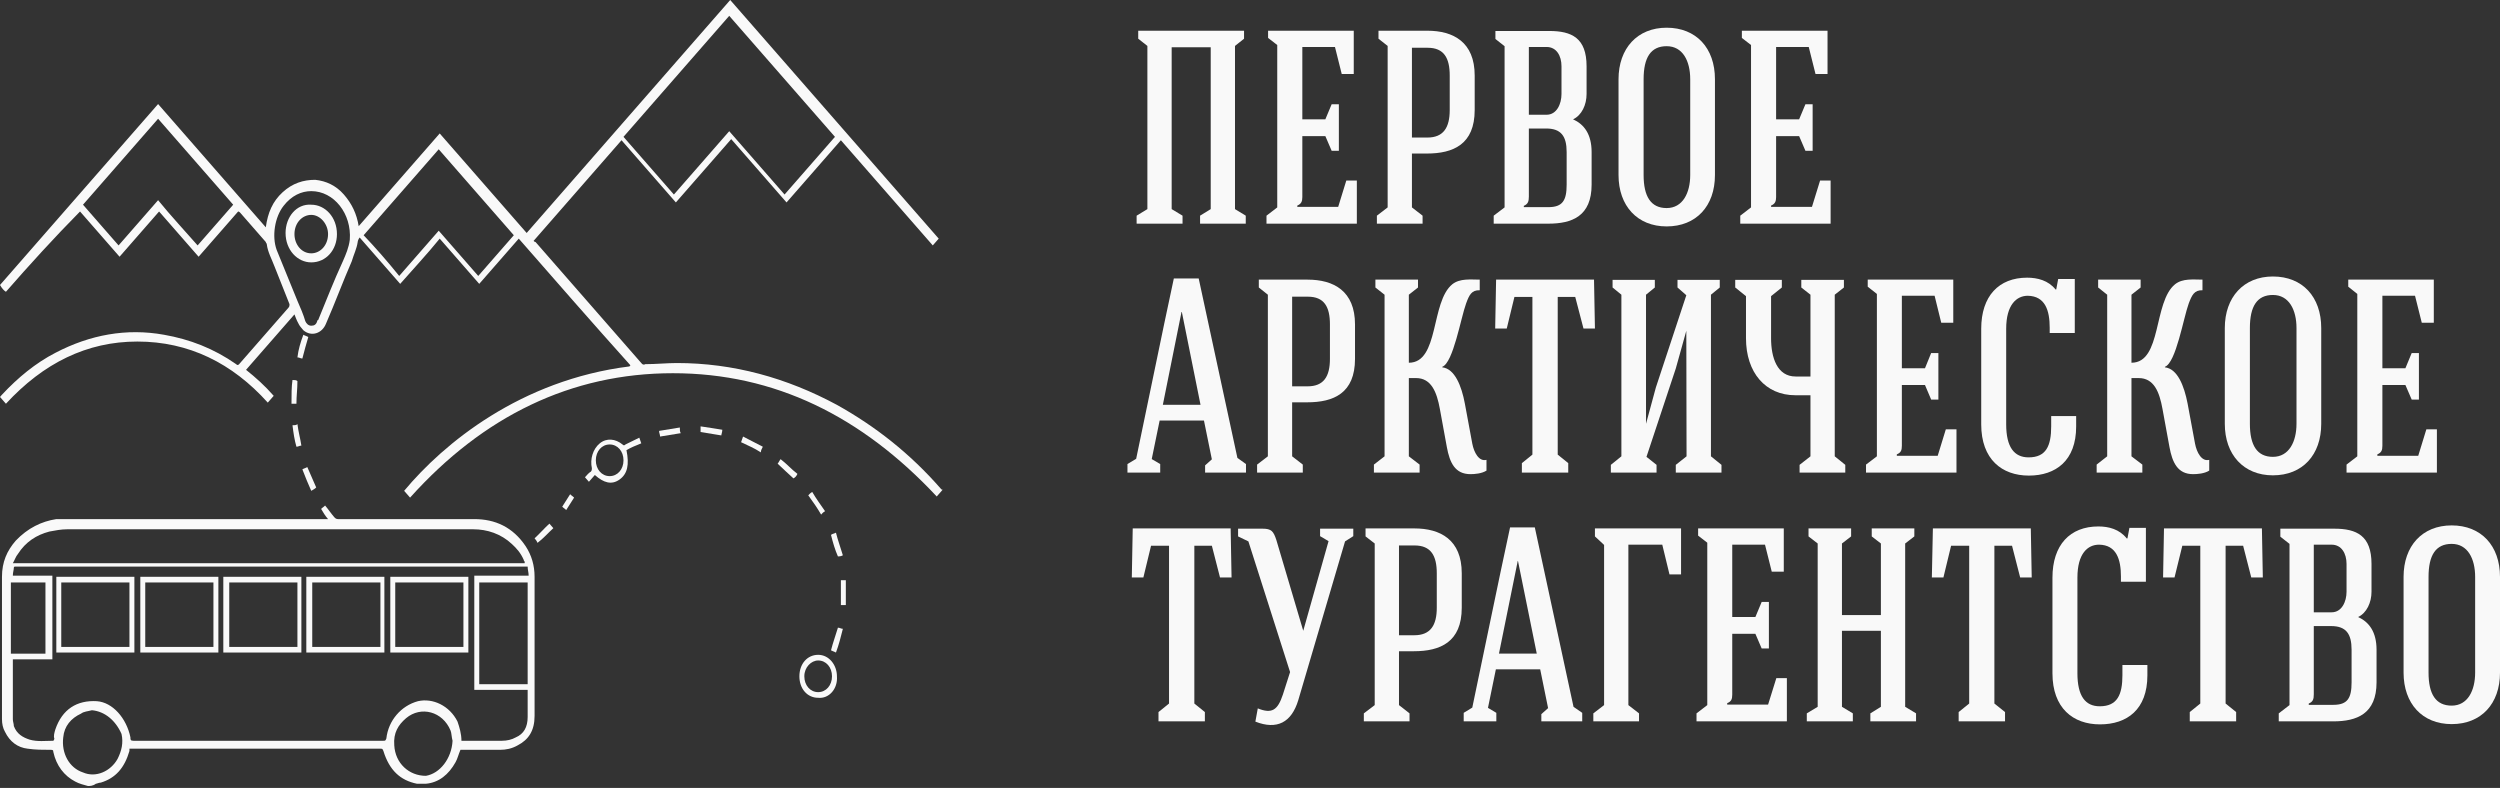 <?xml version="1.0" encoding="UTF-8"?> <svg xmlns="http://www.w3.org/2000/svg" width="936" height="295" viewBox="0 0 936 295" fill="none"><rect x="0" y="0" width="936" height="295" fill="#333333" stroke="none"/><g clip-path="url(#clip0_91_60)"><path d="M0 106.704C0.37 106.28 0.37 106.28 0.74 105.857C19.607 84.262 39.215 61.82 58.452 39.802C58.822 39.379 58.822 39.379 59.192 38.955C72.51 54.199 86.199 69.865 99.517 85.109C100.257 79.604 102.106 75.37 105.806 71.983C109.505 68.595 113.575 67.325 118.014 67.325C122.084 67.748 125.783 69.442 128.743 72.829C131.703 76.217 133.552 80.028 134.292 84.685C144.281 73.253 154.639 61.397 164.628 49.964C175.727 62.667 186.455 74.947 197.184 87.226C197.554 86.803 197.554 86.803 197.924 86.379C222.71 58.01 247.497 29.64 272.654 0.847C273.024 0.423 273.024 0.423 273.394 0C273.764 0.423 273.764 0.423 274.134 0.847C299.66 30.063 325.187 59.28 350.714 88.496C351.083 88.92 351.083 88.92 351.453 89.343C350.714 90.19 349.974 91.037 349.234 91.884C337.765 78.757 326.297 65.631 314.828 52.505C307.799 60.55 301.14 68.172 294.481 75.793C287.452 67.748 280.793 60.127 273.764 52.082C266.735 60.127 259.706 68.172 253.046 75.793C246.017 67.748 239.358 60.127 232.699 52.505C221.601 65.208 210.872 77.487 199.774 90.19C199.774 90.19 200.143 90.613 200.513 90.613C213.832 105.857 226.78 120.677 240.098 135.92C240.468 136.344 240.838 136.767 241.578 136.344C245.647 136.344 249.717 135.92 253.416 135.92C274.504 135.92 294.481 141.425 313.348 151.587C327.777 159.632 340.725 169.794 352.193 182.921C352.563 183.344 352.563 183.344 352.933 183.344C352.193 184.191 351.453 185.038 350.714 185.885C322.597 155.821 290.042 139.731 251.937 139.731C213.832 139.731 180.906 155.821 153.53 186.308C153.53 186.308 153.53 186.308 153.16 185.885C152.42 185.038 152.05 184.614 151.31 183.767C166.108 165.983 194.964 142.272 235.659 137.19C235.659 137.19 235.659 137.19 236.029 136.767C221.971 121.1 208.282 105.433 194.224 89.343C189.415 94.848 184.236 100.776 179.426 106.28C174.247 100.352 169.438 94.848 164.628 89.343C159.819 95.271 154.639 100.776 149.83 106.28C144.651 100.352 139.841 94.848 134.662 88.92C134.292 89.343 133.922 90.19 133.922 90.613C133.552 93.154 132.442 95.271 131.703 97.812C128.373 105.433 125.413 113.478 122.084 121.1C120.604 124.911 116.535 126.181 113.575 123.641C112.835 122.794 112.095 121.947 111.725 121.1C110.985 119.83 110.615 118.56 110.245 117.713C104.326 124.488 98.037 131.686 92.118 138.461C95.817 141.425 99.147 144.389 102.476 148.2C101.737 149.046 100.997 149.893 100.257 150.74C86.939 135.92 70.661 127.875 51.423 127.875C32.556 127.875 16.278 135.92 2.22 151.164C1.48 150.317 0.74 149.47 0 148.623C0.37 148.2 0.37 148.2 0.74 147.776C6.659 141.425 13.318 135.92 20.717 132.109C33.666 125.334 47.354 122.794 61.412 125.334C71.031 127.028 79.909 130.416 88.418 136.344C88.788 136.767 89.158 136.767 89.528 136.344C95.817 129.145 102.106 121.947 108.026 115.172C108.396 114.749 108.396 114.325 108.396 113.902C106.546 109.244 104.696 104.587 102.846 99.929C101.737 96.965 100.257 94.424 99.887 91.46C99.887 91.037 99.517 91.037 99.517 90.613C96.187 86.803 93.228 83.415 89.898 79.604C89.898 79.604 89.528 79.181 89.158 79.181C84.349 84.686 79.169 90.613 74.36 96.118C69.181 90.19 64.371 84.686 59.562 79.181C54.383 85.109 49.573 90.613 44.764 96.118C39.955 90.613 34.775 84.686 29.966 79.181C20.347 88.92 11.098 99.082 2.22 109.244C1.48 108.821 0.74 107.974 0 106.704C0 107.127 0 107.127 0 106.704ZM273.024 5.928C259.706 21.171 246.757 35.991 233.439 51.235C239.728 58.433 246.017 65.631 252.307 72.829C259.336 64.784 265.995 57.163 273.024 49.118C280.053 57.163 286.712 64.784 293.741 72.829C300.03 65.631 306.319 58.433 312.609 51.235C299.29 35.991 285.972 20.748 273.024 5.928ZM31.076 76.64C35.515 81.722 39.955 86.803 44.394 91.884C49.203 86.379 54.383 80.451 59.192 74.947C64.001 80.875 69.181 86.379 73.99 91.884C78.43 86.803 82.869 81.722 87.308 76.64C78.06 66.055 68.441 55.045 59.192 44.46C49.573 55.469 40.325 66.055 31.076 76.64ZM149.46 103.316C154.27 97.812 159.449 91.884 164.258 86.379C169.068 91.884 174.247 97.812 179.056 103.316C183.496 98.235 187.935 93.154 192.374 88.073C183.126 77.487 173.507 66.478 164.258 55.892C155.009 66.478 145.391 77.487 136.142 88.073C140.581 92.731 145.021 97.812 149.46 103.316ZM116.535 71.559C112.835 71.559 109.136 73.253 106.176 77.064C102.846 81.298 101.737 88.496 103.586 93.577C106.176 99.929 108.766 106.28 111.355 112.632C112.465 115.172 113.575 117.713 114.315 120.253C114.685 121.1 115.425 121.947 116.535 121.947C117.644 121.947 118.384 121.524 118.754 120.253C118.754 120.253 118.754 119.83 119.124 119.83C122.084 112.632 125.043 105.01 128.373 97.812C129.483 95.271 130.593 92.731 130.963 89.767C131.703 80.028 125.043 71.559 116.535 71.559Z" fill="#F9F9F9"></path><path d="M32.926 294.281C31.446 293.858 29.596 293.435 28.117 292.588C24.047 290.471 21.087 286.66 19.978 281.579C19.978 280.732 19.608 280.732 18.868 280.732C15.908 280.732 13.319 280.732 10.359 280.308C6.659 279.885 3.7 277.768 1.85 273.957C1.11 272.687 0.74 270.993 0.74 269.299C0.74 251.515 0.74 233.731 0.74 215.947C0.74 210.443 2.59 206.209 5.92 202.398C10.359 197.74 15.538 195.199 21.087 194.353C22.197 194.353 23.677 194.353 24.787 194.353C56.973 194.353 89.159 194.353 121.714 194.353C122.084 194.353 122.454 194.353 122.824 194.353C121.714 193.082 120.974 191.812 120.234 190.542C120.604 190.118 121.344 189.695 121.714 189.271C122.824 190.542 123.934 192.235 125.044 193.506C125.414 193.929 125.784 194.353 126.524 194.353C143.541 194.353 160.559 194.353 177.577 194.353C185.346 194.353 192.005 197.317 196.814 204.515C199.034 207.902 200.144 211.713 200.144 215.947C200.144 233.308 200.144 250.668 200.144 268.029C200.144 273.534 197.924 276.921 193.855 279.038C191.635 280.308 189.415 280.732 187.196 280.732C182.386 280.732 177.577 280.732 173.137 280.732C172.767 280.732 172.397 280.732 172.397 280.732C171.658 282.425 171.288 284.119 170.548 285.389C167.958 290.047 164.259 293.011 159.449 293.435C159.079 293.435 159.079 293.435 158.709 293.435C157.969 293.435 157.229 293.435 156.49 293.435H156.12C149.83 292.164 145.761 288.353 143.541 281.155C143.171 280.308 143.171 280.308 142.431 280.308C111.356 280.308 80.28 280.308 49.204 280.308C48.834 280.308 48.464 280.308 48.464 280.308C48.464 280.308 48.464 280.308 48.464 280.732V281.155C46.614 287.507 43.285 291.317 37.735 293.011C36.995 293.011 36.255 293.435 35.886 293.435C34.776 294.281 33.666 294.281 32.926 294.281ZM172.767 277.344H173.137C177.947 277.344 182.756 277.344 187.935 277.344C189.785 277.344 191.635 276.921 193.115 276.074C196.074 274.804 197.554 272.263 197.554 268.452C197.554 265.488 197.554 262.948 197.554 259.984C197.554 259.56 197.554 259.137 197.554 258.29C190.895 258.29 184.236 258.29 177.577 258.29C177.577 243.894 177.577 229.92 177.577 215.524C184.236 215.524 190.895 215.524 197.924 215.524C197.924 214.254 197.554 213.407 197.554 212.137C197.184 212.137 196.814 212.137 196.444 212.137C133.183 212.137 69.551 212.137 6.29 212.137C5.92 212.137 5.55 212.137 5.55 212.137C5.55 212.137 5.18 212.137 5.18 212.56C5.18 213.407 4.81 214.254 4.81 215.524C9.989 215.524 14.798 215.524 19.608 215.524C19.608 226.11 19.608 236.695 19.608 246.858C14.798 246.858 9.619 246.858 4.81 246.858C4.81 247.281 4.81 247.281 4.81 247.704C4.81 254.903 4.81 262.101 4.81 269.299C4.81 270.146 5.18 270.993 5.18 271.84C6.29 274.804 8.509 276.074 11.099 276.921C14.059 277.768 17.018 277.344 19.978 277.344C19.978 277.344 20.348 276.921 20.348 276.497C19.978 275.651 20.348 274.38 20.718 273.11C23.307 265.488 28.857 262.101 36.255 262.524C42.175 262.948 47.354 268.876 48.834 276.074C48.834 276.921 48.834 277.344 49.944 277.344C81.02 277.344 112.465 277.344 143.541 277.344C144.281 277.344 144.281 277.344 144.651 276.497C145.391 269.723 150.2 264.218 156.49 262.524C162.039 261.254 168.328 264.218 171.288 270.146C172.028 272.263 172.767 274.804 172.767 277.344ZM4.81 210.866C68.811 210.866 132.813 210.866 196.444 210.866V210.443C196.444 210.019 196.074 210.019 196.074 209.596C194.964 207.055 193.485 205.362 191.635 203.668C187.565 199.857 182.386 198.163 177.207 198.163C126.524 198.163 75.84 198.163 25.157 198.163C22.937 198.163 20.718 198.587 18.498 199.01C13.688 200.281 9.619 202.821 6.659 207.479C5.92 208.326 5.55 209.596 4.81 210.866ZM179.427 218.065C179.427 230.767 179.427 243.47 179.427 256.173C185.346 256.173 191.635 256.173 197.554 256.173C197.554 243.47 197.554 230.767 197.554 218.065C191.635 218.065 185.346 218.065 179.427 218.065ZM34.406 265.912C32.926 266.335 31.446 266.335 30.336 267.182C26.637 268.876 24.047 271.84 23.677 276.074C22.937 282.002 25.897 287.507 31.076 289.2C35.886 291.317 41.435 288.777 44.025 284.119C45.504 281.155 46.244 278.191 45.504 274.804C43.285 269.723 39.215 266.335 34.406 265.912ZM169.438 277.344C169.068 276.074 169.068 274.38 168.698 273.534C165.738 266.335 157.599 264.218 152.05 268.876C149.091 271.416 147.241 274.38 147.611 279.038C147.981 285.813 153.16 290.471 159.449 290.471C164.629 289.624 169.068 284.119 169.438 277.344ZM4.07 244.74C8.509 244.74 12.579 244.74 17.018 244.74C17.018 235.848 17.018 226.956 17.018 218.065C12.579 218.065 8.509 218.065 4.07 218.065C4.07 226.956 4.07 235.848 4.07 244.74Z" fill="#F9F9F9"></path><path d="M234.549 168.524C235.659 174.028 234.919 177.416 231.959 179.533C228.999 181.65 226.04 180.803 222.71 177.839C221.97 178.686 221.23 179.533 220.491 180.38C220.121 179.956 219.751 179.533 219.011 178.686C219.751 177.839 220.491 176.992 221.23 176.569C221.6 176.146 221.6 175.722 221.6 175.299C220.86 171.911 221.97 168.1 224.56 165.983C227.15 163.866 230.479 164.29 233.069 166.407C233.439 166.83 233.809 166.83 234.179 166.407C236.028 165.56 237.508 164.713 239.358 163.866C239.728 164.713 239.728 165.136 240.098 165.983C237.878 166.83 236.029 167.677 234.549 168.524ZM228.26 178.263C231.219 178.263 233.439 175.722 233.439 172.335C233.439 168.947 231.219 166.407 228.26 166.407C225.3 166.407 223.08 168.947 223.08 172.335C223.08 175.722 225.3 178.263 228.26 178.263Z" fill="#F9F9F9"></path><path d="M306.32 261.254C302.251 261.254 299.291 257.867 299.291 253.209C299.291 248.551 302.251 245.164 306.32 245.164C310.39 245.164 313.349 248.975 313.349 253.209C313.719 257.867 310.39 261.678 306.32 261.254ZM311.499 253.209C311.499 249.822 309.28 247.281 306.32 247.281C303.73 247.281 301.141 249.822 301.141 253.209C301.141 256.597 303.36 259.137 306.32 259.137C309.28 259.137 311.499 256.597 311.499 253.209Z" fill="#F9F9F9"></path><path d="M291.151 173.605C291.521 173.181 291.891 172.335 292.261 171.911C294.481 173.605 296.331 175.722 298.55 177.416C298.18 178.263 297.81 178.686 297.071 179.109C295.221 177.416 293.371 175.722 291.151 173.605Z" fill="#F9F9F9"></path><path d="M302.619 185.461C302.989 185.038 303.359 184.614 304.099 184.19C305.579 186.732 307.429 189.274 308.908 191.392C308.168 191.815 307.798 192.239 307.429 192.662C305.949 190.121 304.469 188.003 302.619 185.461Z" fill="#F9F9F9"></path><path d="M311.129 200.281C311.499 199.857 312.239 199.857 312.979 199.434C313.719 202.399 314.828 205.364 315.568 207.906C314.828 208.329 314.089 208.329 313.719 208.329C312.609 205.788 311.869 203.246 311.129 200.281Z" fill="#F9F9F9"></path><path d="M313.719 235.002C314.458 235.002 314.828 235.425 315.568 235.425C314.828 238.389 314.089 241.353 312.979 244.317C312.239 243.894 311.869 243.894 311.129 243.47C311.869 240.507 312.979 237.543 313.719 235.002Z" fill="#F9F9F9"></path><path d="M277.463 165.561C277.833 164.714 277.833 164.29 278.203 163.443C280.792 164.714 283.012 165.984 285.602 167.255C285.232 168.102 284.862 168.525 284.862 169.372C282.272 167.678 280.053 166.831 277.463 165.561Z" fill="#F9F9F9"></path><path d="M314.828 217.218C315.568 217.218 315.938 217.218 316.678 217.218C316.678 220.182 316.678 223.146 316.678 226.533C315.938 226.533 315.568 226.533 314.828 226.533C314.828 223.146 314.828 220.605 314.828 217.218Z" fill="#F9F9F9"></path><path d="M270.434 160.903C270.434 161.75 270.064 162.597 270.064 163.021C267.474 162.597 264.885 162.174 262.295 161.75C262.295 160.903 262.295 160.479 262.295 159.632C265.255 160.055 267.844 160.479 270.434 160.903Z" fill="#F9F9F9"></path><path d="M247.128 163.445C247.128 162.598 246.758 162.174 246.758 161.327C249.347 160.903 251.937 160.479 254.527 160.056C254.527 160.903 254.527 161.75 254.897 162.174C252.307 162.598 249.717 163.021 247.128 163.445Z" fill="#F9F9F9"></path><path d="M113.575 125.334C114.315 125.758 114.685 125.758 115.425 126.181C114.685 128.723 113.945 131.264 113.205 134.23C112.465 134.23 112.095 133.806 111.355 133.806C111.725 130.841 112.465 128.299 113.575 125.334Z" fill="#F9F9F9"></path><path d="M113.205 175.723C113.945 175.3 114.315 175.3 115.055 174.876C116.165 177.418 117.275 179.959 118.384 182.501C118.014 182.924 117.275 183.348 116.535 183.772C115.425 181.23 114.315 178.688 113.205 175.723Z" fill="#F9F9F9"></path><path d="M201.253 203.245C200.883 202.398 200.514 201.975 200.144 201.551C201.993 199.858 203.843 197.741 205.693 196.047C206.063 196.47 206.433 196.894 207.173 197.741C205.323 199.434 203.473 201.551 201.253 203.245Z" fill="#F9F9F9"></path><path d="M109.506 159.209C110.246 159.209 110.986 159.209 111.356 158.785C111.726 161.75 112.465 164.292 112.835 166.834C112.096 166.834 111.726 167.257 110.986 167.257C110.246 164.716 109.876 162.174 109.506 159.209Z" fill="#F9F9F9"></path><path d="M109.506 142.271C110.246 142.271 110.985 142.271 111.355 142.695C111.355 145.66 110.986 148.202 110.986 151.167C110.246 151.167 109.876 151.167 109.136 151.167C109.136 147.778 109.136 144.813 109.506 142.271Z" fill="#F9F9F9"></path><path d="M214.941 186.308C213.832 188.002 213.092 189.272 211.982 190.966C211.612 190.543 210.872 190.119 210.502 189.696C211.612 188.002 212.352 186.731 213.462 185.037C213.832 185.461 214.571 185.884 214.941 186.308Z" fill="#F9F9F9"></path><path d="M116.535 98.236C111.355 98.236 106.916 93.578 106.916 87.227C106.916 81.299 110.985 76.218 116.535 76.641C121.714 76.641 126.153 81.299 126.153 87.65C126.153 93.578 122.084 98.236 116.535 98.236ZM110.246 87.65C110.246 91.461 112.835 94.848 116.535 94.848C119.864 94.848 122.824 91.884 122.824 87.65C122.824 83.839 119.864 80.452 116.535 80.452C113.205 80.452 110.246 83.416 110.246 87.65Z" fill="#F9F9F9"></path><path d="M83.609 215.948C93.598 215.948 103.217 215.948 112.836 215.948C112.836 225.264 112.836 235.002 112.836 244.318C103.217 244.318 93.228 244.318 83.609 244.318C83.609 234.579 83.609 225.264 83.609 215.948ZM111.356 242.201C111.356 234.156 111.356 226.11 111.356 218.065C102.847 218.065 94.338 218.065 85.829 218.065C85.829 226.11 85.829 234.156 85.829 242.201C94.338 242.201 102.847 242.201 111.356 242.201Z" fill="#F9F9F9"></path><path d="M81.759 244.318C71.771 244.318 62.152 244.318 52.533 244.318C52.533 235.002 52.533 225.264 52.533 215.948C62.152 215.948 72.141 215.948 81.759 215.948C81.759 225.264 81.759 234.579 81.759 244.318ZM79.91 242.201C79.91 234.156 79.91 226.11 79.91 218.065C71.401 218.065 62.892 218.065 54.383 218.065C54.383 226.11 54.383 234.156 54.383 242.201C62.892 242.201 71.401 242.201 79.91 242.201Z" fill="#F9F9F9"></path><path d="M50.314 244.318C40.695 244.318 30.707 244.318 21.088 244.318C21.088 235.002 21.088 225.264 21.088 215.948C30.707 215.948 40.695 215.948 50.314 215.948C50.314 225.264 50.314 234.579 50.314 244.318ZM22.938 218.065C22.938 226.11 22.938 234.156 22.938 242.201C31.447 242.201 39.955 242.201 48.464 242.201C48.464 234.156 48.464 226.11 48.464 218.065C39.955 218.065 31.447 218.065 22.938 218.065Z" fill="#F9F9F9"></path><path d="M146.131 215.948C155.75 215.948 165.738 215.948 175.357 215.948C175.357 225.264 175.357 235.002 175.357 244.318C165.738 244.318 155.75 244.318 146.131 244.318C146.131 234.579 146.131 225.264 146.131 215.948ZM147.981 242.201C156.489 242.201 164.998 242.201 173.507 242.201C173.507 234.156 173.507 226.11 173.507 218.065C164.998 218.065 156.489 218.065 147.981 218.065C147.981 226.11 147.981 234.156 147.981 242.201Z" fill="#F9F9F9"></path><path d="M114.685 244.318C114.685 235.002 114.685 225.264 114.685 215.948C124.303 215.948 134.292 215.948 143.911 215.948C143.911 225.264 143.911 235.002 143.911 244.318C134.292 244.318 124.673 244.318 114.685 244.318ZM116.904 218.065C116.904 226.11 116.904 234.156 116.904 242.201C125.413 242.201 133.922 242.201 142.431 242.201C142.431 234.156 142.431 226.11 142.431 218.065C133.922 218.065 125.413 218.065 116.904 218.065Z" fill="#F9F9F9"></path><path d="M438.671 17.685H453.292V78.293L449.305 80.746V83.74H466.412V80.746L462.382 78.293V17.195L465.769 14.495V11.502H426.151V14.495L429.581 17.195V78.293L425.551 80.746V83.74H442.744V80.746L438.671 78.293V17.685Z" fill="#F9F9F9"></path><path d="M508.003 67.594H504.058L501.014 77.458C495.869 77.458 490.809 77.458 485.707 77.458V76.968C487.207 76.33 487.593 75.397 487.593 73.778C487.593 66.122 487.593 58.614 487.593 50.958H496.212L498.57 56.454H501.271C501.271 51.4 501.271 44.088 501.271 39.033H498.57L496.212 44.676H487.593C487.593 35.647 487.593 26.568 487.593 17.587H499.813L502.343 27.697H506.845V11.502C495.869 11.502 485.793 11.502 474.773 11.502V14.201L478.203 16.851C478.203 37.07 478.203 57.387 478.203 77.655L474.173 80.746V83.74C485.492 83.74 496.769 83.74 508.003 83.74V67.594Z" fill="#F9F9F9"></path><path d="M534.5 17.882C540.632 17.882 542.776 21.709 542.776 28.285V41.192C542.776 47.768 540.417 51.498 534.415 51.498H528.626C528.626 40.358 528.626 29.12 528.626 17.882H534.5ZM552.123 28.285C552.123 15.722 544.105 11.502 534.415 11.502H516.106V14.495L519.536 17.195C519.536 37.168 519.536 57.681 519.536 77.655L515.506 80.746V83.74C520.694 83.74 527.469 83.74 532.614 83.74V80.746L528.626 77.655C528.626 71.079 528.626 64.061 528.626 57.485H534.2C544.105 57.485 552.123 54.05 552.123 41.192V28.285Z" fill="#F9F9F9"></path><path d="M579.693 83.74C588.525 83.74 595.9 80.992 595.9 69.116V56.946C595.9 50.272 593.113 46.542 588.954 44.677C592.213 43.156 594.013 39.23 594.013 35.206V24.802C594.013 14.201 588.439 11.601 580.036 11.601H559.883V14.594L563.314 17.293V77.655L559.24 80.747V83.74H579.693ZM586.553 69.116C586.553 75.103 585.009 77.557 579.693 77.557H570.517V77.066C572.018 76.428 572.403 75.496 572.403 73.631V48.112H578.878C584.452 48.112 586.553 50.959 586.553 56.946V69.116ZM584.623 35.206C584.623 38.935 582.823 42.959 579.049 42.959H572.403V17.588H579.049C582.737 17.588 584.623 20.876 584.623 24.802V35.206Z" fill="#F9F9F9"></path><path d="M642.079 29.659C642.079 17.98 635.047 10.373 623.985 10.373C613.008 10.373 605.977 18.127 605.977 29.659V65.533C605.977 77.066 613.008 84.77 623.985 84.77C635.047 84.77 642.079 77.164 642.079 65.533V29.659ZM615.367 29.659C615.367 21.513 618.068 17.293 623.985 17.293C630.031 17.293 632.818 22.838 632.818 29.659V65.533C632.818 72.207 630.031 77.9 623.985 77.9C618.068 77.9 615.367 73.532 615.367 65.533V29.659Z" fill="#F9F9F9"></path><path d="M685.385 67.594H681.44L678.396 77.458C673.25 77.458 668.191 77.458 663.089 77.458V76.968C664.589 76.33 664.975 75.397 664.975 73.778C664.975 66.122 664.975 58.614 664.975 50.958H673.593L675.952 56.454H678.653C678.653 51.4 678.653 44.088 678.653 39.033H675.952L673.593 44.676H664.975C664.975 35.647 664.975 26.568 664.975 17.587H677.195L679.725 27.697H684.227V11.502C673.25 11.502 663.174 11.502 652.155 11.502V14.201L655.585 16.851C655.585 37.07 655.585 57.387 655.585 77.655L651.555 80.746V83.74C662.874 83.74 674.151 83.74 685.385 83.74V67.594Z" fill="#F9F9F9"></path><path d="M442.358 116.816H442.487L449.476 151.561H435.369L442.358 116.816ZM434.169 157.45H450.762L453.72 171.976L451.191 174.234V176.933H466.498V173.743L463.282 171.436L448.79 104.253H439.485C434.897 125.502 429.881 150.432 425.379 171.78L422.12 173.743V176.933H434.383V173.743L431.21 171.878L434.169 157.45Z" fill="#F9F9F9"></path><path d="M489.652 111.075C495.783 111.075 497.927 114.854 497.927 121.479V134.336C497.927 140.962 495.612 144.642 489.566 144.642H483.778C483.778 133.551 483.778 122.313 483.778 111.075H489.652ZM507.317 121.479C507.317 108.916 499.299 104.695 489.566 104.695H471.3V107.64L474.688 110.339C474.688 130.312 474.688 150.826 474.688 170.848L470.657 173.94V176.933C475.888 176.933 482.62 176.933 487.765 176.933V173.94L483.778 170.848C483.778 164.223 483.778 157.254 483.778 150.629H489.394C499.299 150.629 507.317 147.243 507.317 134.336V121.479Z" fill="#F9F9F9"></path><path d="M554.01 104.695C550.623 104.695 546.635 104.155 543.762 106.413C535.573 113.038 538.917 135.809 527.469 135.809V110.339L530.899 107.64V104.695H514.949V107.64L518.379 110.339C518.379 130.558 518.379 150.629 518.379 170.848L514.392 173.94V176.933C519.537 176.933 526.311 176.933 531.5 176.933V173.94L527.469 170.848C527.469 161.033 527.469 151.365 527.469 141.55H530.17C535.83 141.55 537.931 146.703 539.089 153.132L541.704 167.413C542.776 173.204 544.748 177.522 550.537 177.522C552.123 177.522 554.739 177.326 556.54 176.197V172.173C553.753 172.909 551.866 169.474 551.223 166.088L548.436 151.071C547.192 144.446 544.663 138.066 539.989 137.526V137.33C544.105 135.809 546.935 118.976 548.908 113.627C550.065 110.437 550.966 108.572 554.01 108.67V104.695Z" fill="#F9F9F9"></path><path d="M589.769 111.173L592.856 123H597.144L596.801 104.695H560.141L559.798 123H564.128L567.001 111.173H573.733C573.733 130.852 573.733 150.531 573.733 170.21L569.788 173.4V176.933C574.933 176.933 581.922 176.933 587.153 176.933V173.4L583.209 170.21C583.209 150.531 583.209 130.852 583.209 111.173H589.769Z" fill="#F9F9F9"></path><path d="M628.058 107.639L631.359 110.535L619.954 145.083L616.267 158.677C616.267 143.317 616.267 125.699 616.267 110.338L619.568 107.639V104.793H603.747V107.639L607.048 110.338C607.048 130.557 607.048 150.629 607.048 170.848L603.104 174.037V176.933C608.334 176.933 614.98 176.933 620.211 176.933V174.037L616.438 171.044L627.415 137.967L631.359 123.834C631.359 138.802 631.445 155.88 631.445 170.848L627.415 174.037V176.933C632.646 176.933 639.292 176.933 644.523 176.933V174.037L640.578 170.848C640.578 150.629 640.578 130.557 640.578 110.338L643.879 107.639V104.793H628.058V107.639Z" fill="#F9F9F9"></path><path d="M690.358 107.639V104.793H674.408V107.639L677.838 110.338C677.838 120.448 677.838 130.852 677.838 140.961H672.264C665.404 140.961 663.088 133.943 663.088 126.631C663.088 110.633 663.088 126.729 663.088 110.878L667.119 107.639V104.793C661.888 104.793 654.856 104.793 649.668 104.793V107.639L653.698 110.878C653.698 126.729 653.698 110.633 653.698 126.631C653.698 139.489 660.987 147.979 672.178 147.979H677.838C677.838 155.683 677.838 163.094 677.838 170.848L673.765 174.037V176.933C678.996 176.933 685.77 176.933 690.873 176.933V174.037L686.928 170.848C686.928 150.629 686.928 130.557 686.928 110.338L690.358 107.639Z" fill="#F9F9F9"></path><path d="M732.506 160.739H728.518L725.474 170.652C720.329 170.652 715.312 170.652 710.167 170.652V170.112C711.71 169.474 712.053 168.591 712.053 166.922C712.053 159.316 712.053 151.758 712.053 144.151H720.714L723.03 149.599H725.731C725.731 144.544 725.731 137.232 725.731 132.177H723.03L720.714 137.87H712.053C712.053 128.791 712.053 119.712 712.053 110.732H724.316L726.803 120.841H731.305V104.695C720.329 104.695 710.252 104.695 699.276 104.695V107.345L702.706 110.044C702.706 130.214 702.706 150.531 702.706 170.848L698.633 173.94V176.933C709.995 176.933 721.229 176.933 732.506 176.933V160.739Z" fill="#F9F9F9"></path><path d="M776.798 104.45H770.581L769.852 108.376H769.595C766.893 104.99 762.82 103.959 758.961 103.959C748.328 103.959 741.768 110.879 741.768 123.098C741.768 127.466 741.768 154.555 741.768 158.874C741.768 171.977 749.528 178.062 759.604 178.062C769.68 178.062 777.313 172.467 777.313 159.708V155.782H767.965V159.61C767.965 166.922 766.079 171.24 759.519 171.24C754.116 171.24 751.115 167.413 751.115 158.874C751.115 154.555 751.115 127.466 751.115 123.098C751.115 114.068 755.017 110.731 759.219 110.731C765.736 110.879 767.408 116.228 767.408 122.706V124.669H776.798V104.45Z" fill="#F9F9F9"></path><path d="M824.606 104.695C821.175 104.695 817.231 104.155 814.358 106.413C806.126 113.038 809.47 135.809 798.022 135.809V110.339L801.452 107.64V104.695H785.545V107.64L788.932 110.339C788.932 130.558 788.932 150.629 788.932 170.848L784.987 173.94V176.933C790.133 176.933 796.864 176.933 802.095 176.933V173.94L798.022 170.848C798.022 161.033 798.022 151.365 798.022 141.55H800.723C806.426 141.55 808.484 146.703 809.642 153.132L812.257 167.413C813.329 173.204 815.344 177.522 821.09 177.522C822.719 177.522 825.334 177.326 827.135 176.197V172.173C824.348 172.909 822.462 169.474 821.819 166.088L819.032 151.071C817.745 144.446 815.258 138.066 810.542 137.526V137.33C814.701 135.809 817.488 118.976 819.46 113.627C820.661 110.437 821.561 108.572 824.606 108.67V104.695Z" fill="#F9F9F9"></path><path d="M869.069 122.804C869.069 111.173 862.08 103.518 850.975 103.518C839.999 103.518 832.967 111.271 832.967 122.804V158.678C832.967 170.21 839.999 177.964 850.975 177.964C862.08 177.964 869.069 170.308 869.069 158.678V122.804ZM842.357 122.804C842.357 114.658 845.058 110.437 850.975 110.437C857.021 110.437 859.808 116.032 859.808 122.804V158.678C859.808 165.352 857.021 171.044 850.975 171.044C845.058 171.044 842.357 166.726 842.357 158.678V122.804Z" fill="#F9F9F9"></path><path d="M912.375 160.739H908.43L905.386 170.652C900.241 170.652 895.181 170.652 890.079 170.652V170.112C891.579 169.474 891.965 168.591 891.965 166.922C891.965 159.316 891.965 151.758 891.965 144.151H900.584L902.942 149.599H905.643C905.643 144.544 905.643 137.232 905.643 132.177H902.942L900.584 137.87H891.965C891.965 128.791 891.965 119.712 891.965 110.732H904.185L906.715 120.841H911.217V104.695C900.241 104.695 890.165 104.695 879.188 104.695V107.345L882.575 110.044C882.575 130.214 882.575 150.531 882.575 170.848L878.545 173.94V176.933C889.864 176.933 901.141 176.933 912.375 176.933V160.739Z" fill="#F9F9F9"></path><path d="M453.721 204.317L456.765 216.193H461.096L460.753 197.839H424.093L423.75 216.193H428.081L430.953 204.317H437.685C437.685 223.996 437.685 243.675 437.685 263.403L433.74 266.593V270.077C438.886 270.077 445.875 270.077 451.105 270.077V266.593L447.161 263.403C447.161 243.675 447.161 223.996 447.161 204.317H453.721Z" fill="#F9F9F9"></path><path d="M470.014 270.176C478.117 273.365 483.52 270.47 486.049 262.225L503.586 202.698L506.673 200.735V197.937H494.239V200.735L497.412 202.6L487.936 236.167L477.86 202.158C476.788 198.87 475.973 197.938 472.715 197.938H463.539V200.833L467.398 202.698L483.005 251.625L480.304 260.066C478.374 265.857 476.231 267.378 470.914 265.219L470.014 270.176Z" fill="#F9F9F9"></path><path d="M529.613 204.219C535.744 204.219 537.931 208.046 537.931 214.622V227.529C537.931 234.105 535.573 237.835 529.527 237.835H523.781C523.781 226.695 523.781 215.457 523.781 204.219H529.613ZM547.278 214.622C547.278 202.059 539.26 197.839 529.527 197.839H511.261V200.832L514.691 203.482C514.691 223.505 514.691 244.018 514.691 263.992L510.618 267.083V270.077C515.849 270.077 522.624 270.077 527.726 270.077V267.083L523.781 263.992C523.781 257.416 523.781 250.398 523.781 243.822H529.355C539.26 243.822 547.278 240.387 547.278 227.529V214.622Z" fill="#F9F9F9"></path><path d="M568.245 210.009H568.33L575.362 244.705H561.213L568.245 210.009ZM560.055 250.594H576.649L579.607 265.12L577.077 267.378V270.077H592.384V266.887L589.126 264.63L574.633 197.446H565.372C560.784 218.647 555.725 243.577 551.223 264.924L548.007 266.887V270.077H560.227V266.887L557.097 265.022L560.055 250.594Z" fill="#F9F9F9"></path><path d="M629.387 197.839C618.324 197.839 608.163 197.839 597.143 197.839V200.832L600.573 204.022C600.573 223.996 600.573 244.018 600.573 263.992L596.543 267.083V270.077C601.731 270.077 608.506 270.077 613.651 270.077V267.083L609.663 263.992C609.663 255.011 609.663 246.177 609.663 203.924H622.355L625.056 215.064H629.387V197.839Z" fill="#F9F9F9"></path><path d="M669.006 253.882H665.061L661.974 263.795C656.871 263.795 651.812 263.795 646.667 263.795V263.256C648.21 262.667 648.553 261.734 648.553 260.066C648.553 252.459 648.553 244.951 648.553 237.295H657.215L659.573 242.791H662.274C662.274 237.737 662.274 230.424 662.274 225.37H659.573L657.215 231.013H648.553C648.553 221.935 648.553 212.905 648.553 203.924H660.816L663.346 214.034H667.848V197.839C656.871 197.839 646.753 197.839 635.776 197.839V200.538L639.206 203.188C639.206 223.407 639.206 243.675 639.206 263.992L635.176 267.083V270.077C646.495 270.077 657.772 270.077 669.006 270.077V253.882Z" fill="#F9F9F9"></path><path d="M680.539 203.482C680.539 223.701 680.539 244.411 680.539 264.63L676.466 267.083V270.077C681.697 270.077 688.471 270.077 693.702 270.077V267.083L689.629 264.63C689.629 255.354 689.629 245.441 689.629 236.166H704.207C704.207 245.441 704.207 255.354 704.207 264.63L700.263 267.083V270.077C705.493 270.077 712.139 270.077 717.37 270.077V267.083L713.297 264.63C713.297 244.411 713.297 223.701 713.297 203.482L716.727 200.832V197.839H700.777V200.832L704.207 203.482C704.207 208.979 704.207 224.83 704.207 230.277H689.629V203.482L693.059 200.832V197.839H677.109V200.832L680.539 203.482Z" fill="#F9F9F9"></path><path d="M753.301 204.317L756.345 216.193H760.676L760.333 197.839H723.673L723.287 216.193H727.618L730.49 204.317H737.265C737.265 223.996 737.265 243.675 737.265 263.403L733.32 266.593V270.077C738.423 270.077 745.454 270.077 750.685 270.077V266.593L746.698 263.403C746.698 243.675 746.698 223.996 746.698 204.317H753.301Z" fill="#F9F9F9"></path><path d="M803.425 197.642H797.251L796.522 201.568H796.222C793.521 198.133 789.49 197.103 785.631 197.103C774.998 197.103 768.438 204.022 768.438 216.291C768.438 220.609 768.438 247.699 768.438 252.066C768.438 265.12 776.155 271.205 786.231 271.205C796.35 271.205 803.982 265.66 803.982 252.851V248.975H794.635V252.753C794.635 260.065 792.749 264.433 786.146 264.433C780.743 264.433 777.785 260.605 777.785 252.066C777.785 247.699 777.785 220.609 777.785 216.291C777.785 207.212 781.644 203.924 785.888 203.924C792.363 204.022 794.078 209.371 794.078 215.849V217.812H803.425V197.642Z" fill="#F9F9F9"></path><path d="M839.827 204.317L842.872 216.193H847.202L846.859 197.839H810.199L809.856 216.193H814.144L817.06 204.317H823.791C823.791 223.996 823.791 243.675 823.791 263.403L819.847 266.593V270.077C824.949 270.077 831.981 270.077 837.212 270.077V266.593L833.267 263.403C833.267 243.675 833.267 223.996 833.267 204.317H839.827Z" fill="#F9F9F9"></path><path d="M873.572 270.077C882.404 270.077 889.779 267.28 889.779 255.453V243.283C889.779 236.608 886.992 232.879 882.876 231.014C886.092 229.493 887.892 225.567 887.892 221.542V211.139C887.892 200.538 882.318 197.937 873.957 197.937L853.762 197.938V200.931L857.193 203.63V263.992L853.162 267.084V270.077H873.572ZM880.432 255.453C880.432 261.44 878.888 263.894 873.572 263.894H864.396V263.403C865.939 262.765 866.282 261.833 866.282 259.968V234.4H872.757C878.374 234.4 880.432 237.295 880.432 243.283V255.453ZM878.545 221.542C878.545 225.272 876.744 229.247 872.971 229.247H866.282V203.925H872.971C876.659 203.925 878.545 207.213 878.545 211.139V221.542Z" fill="#F9F9F9"></path><path d="M936 215.996C936 204.317 928.968 196.71 917.906 196.71C906.886 196.71 899.897 204.415 899.897 215.996V251.821C899.897 263.403 906.886 271.107 917.906 271.107C928.968 271.107 936 263.501 936 251.821V215.996ZM909.245 215.996C909.245 207.85 911.946 203.629 917.906 203.629C923.909 203.629 926.696 209.175 926.696 215.996V251.821C926.696 258.544 923.909 264.188 917.906 264.188C911.946 264.188 909.245 259.869 909.245 251.821V215.996Z" fill="#F9F9F9"></path></g><defs><clipPath id="clip0_91_60"><rect width="936" height="295" fill="white"></rect></clipPath></defs></svg> 